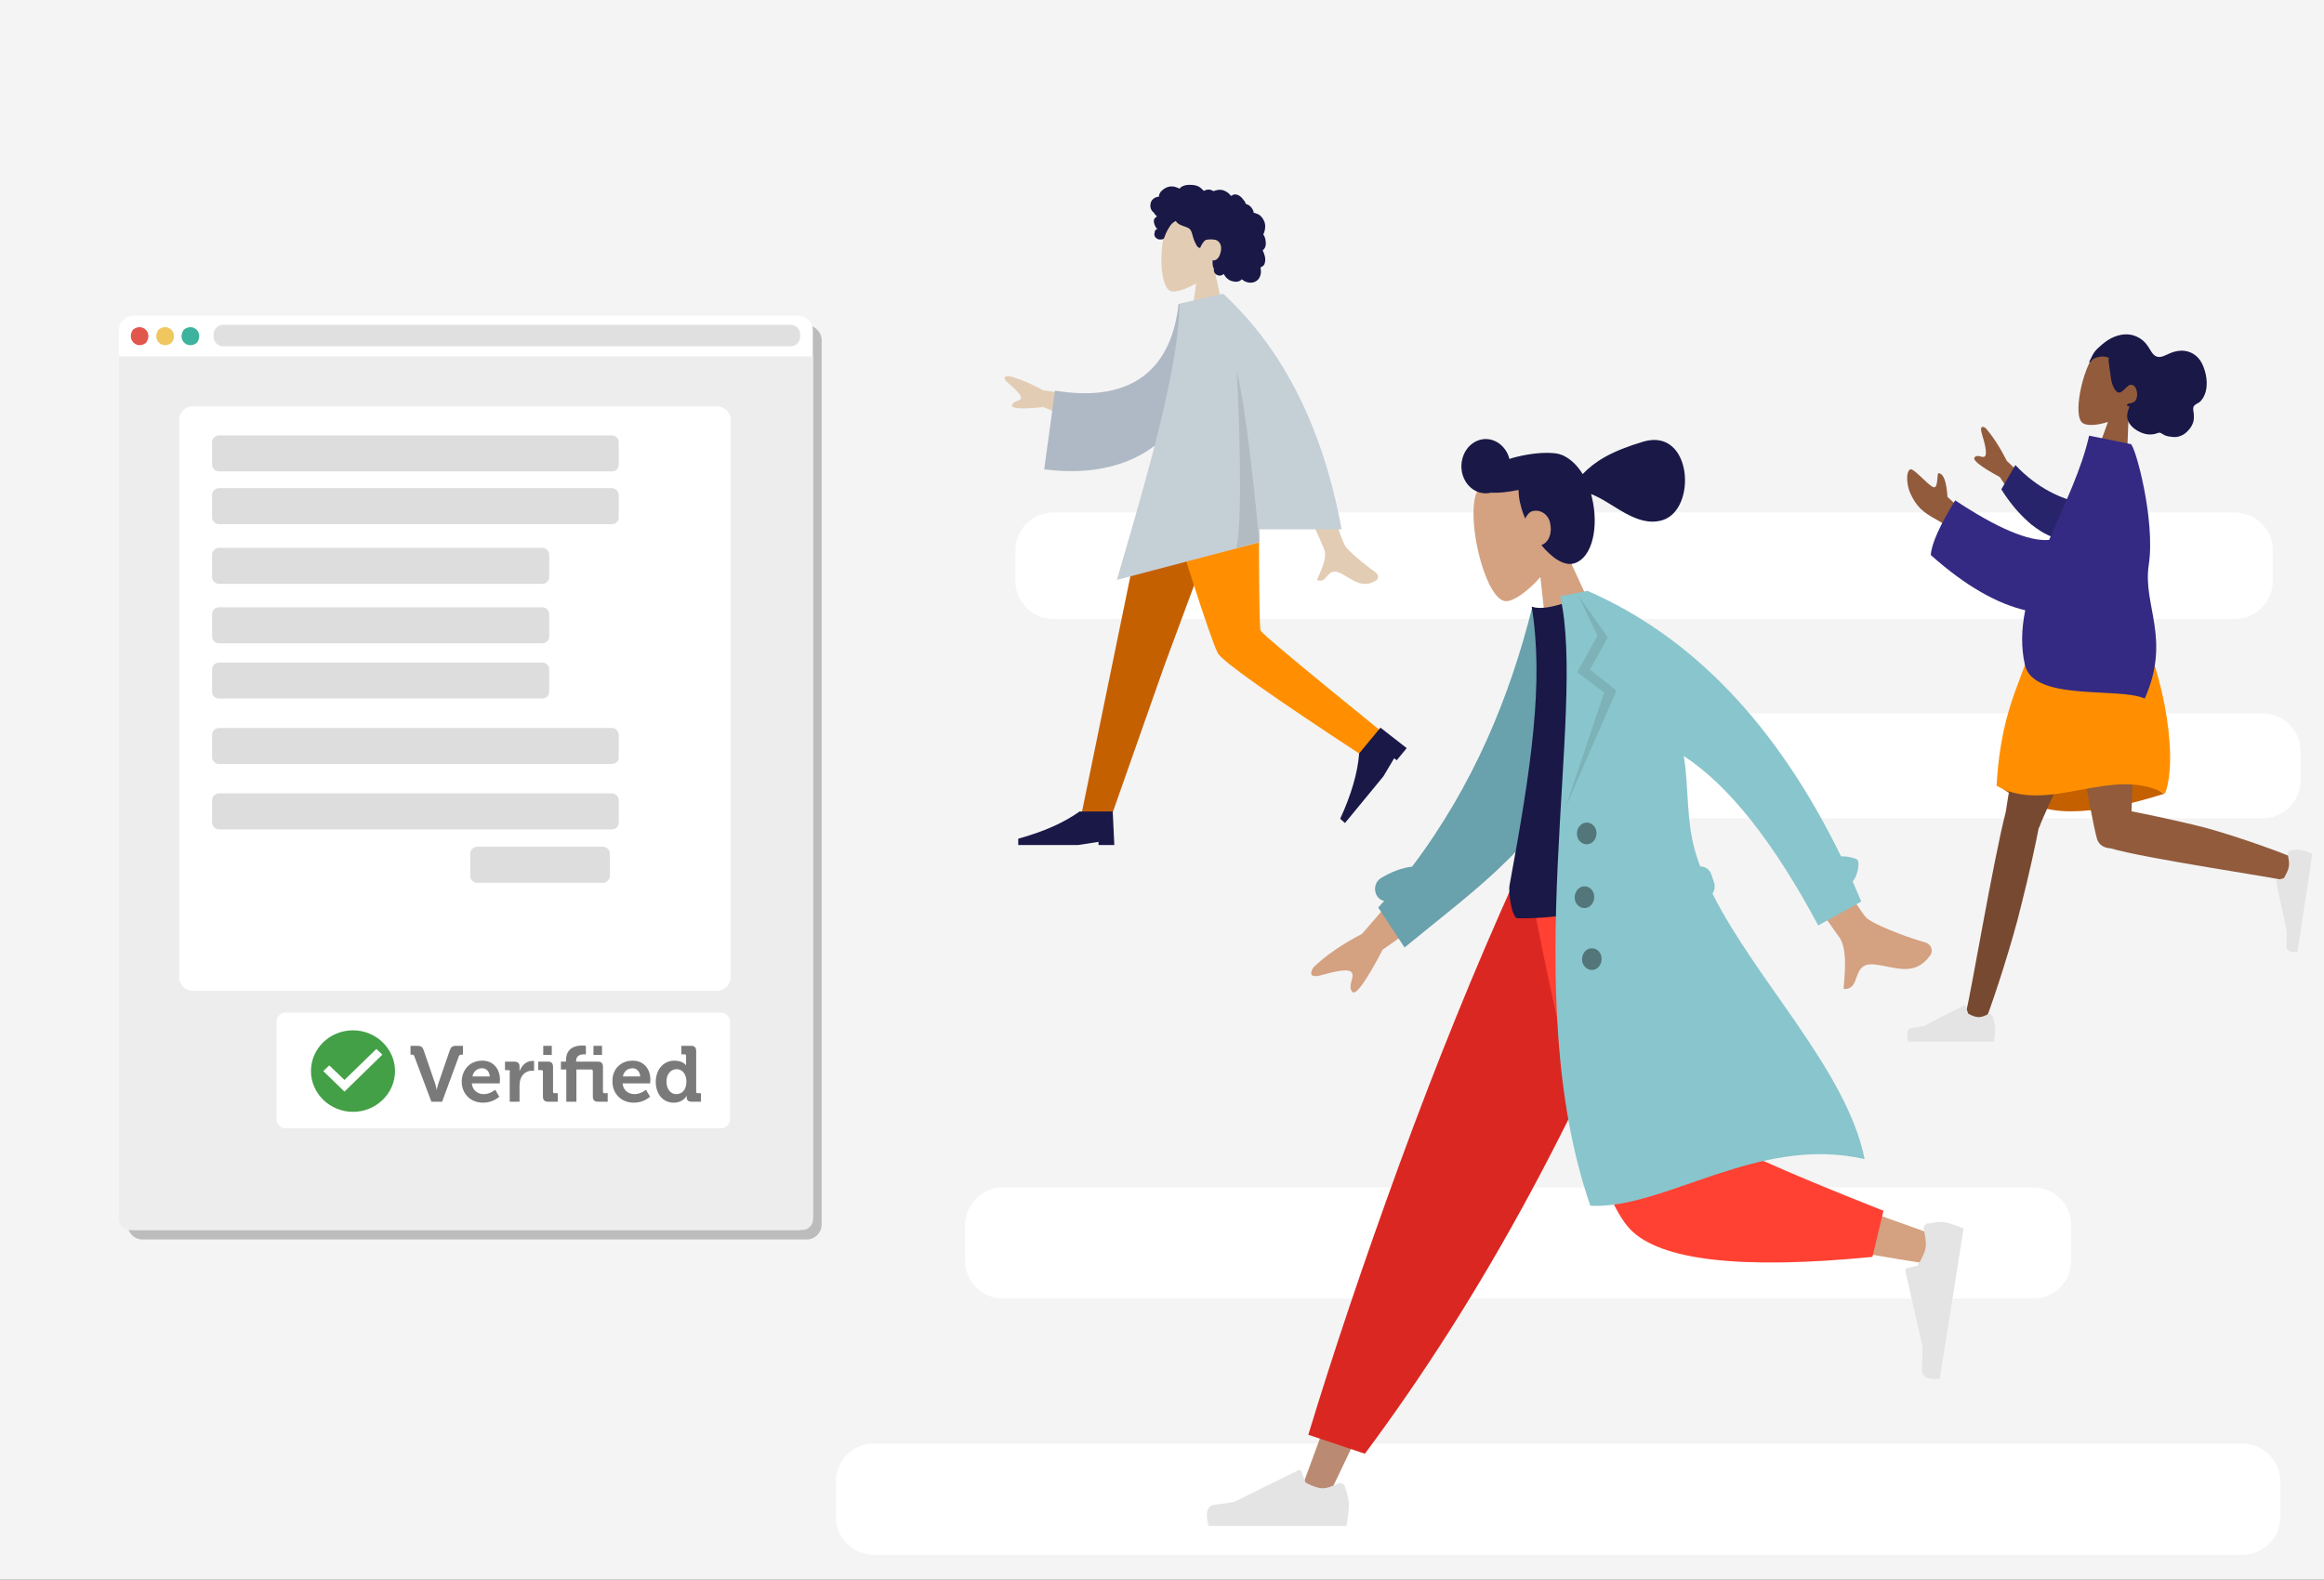 <?xml version="1.0" encoding="utf-8"?>
<!-- Generator: Adobe Illustrator 26.3.1, SVG Export Plug-In . SVG Version: 6.00 Build 0)  -->
<svg version="1.1" xmlns="http://www.w3.org/2000/svg" xmlns:xlink="http://www.w3.org/1999/xlink" x="0px" y="0px"
	 viewBox="0 0 735.4 500" style="enable-background:new 0 0 735.4 500;" xml:space="preserve">
<rect x="0" y="0" width="735.4" height="500" fill="#333333" stroke="none"/>
<style type="text/css">
	.st0{fill:#F4F4F4;}
	.st1{fill:#FFFFFF;}
	.st2{fill-rule:evenodd;clip-rule:evenodd;fill:#915B3C;}
	.st3{fill-rule:evenodd;clip-rule:evenodd;fill:#191847;}
	.st4{fill-rule:evenodd;clip-rule:evenodd;fill:#C56000;}
	.st5{fill-rule:evenodd;clip-rule:evenodd;fill:#784931;}
	.st6{fill-rule:evenodd;clip-rule:evenodd;fill:#E4E4E4;}
	.st7{fill-rule:evenodd;clip-rule:evenodd;fill:#FF8F00;}
	.st8{fill-rule:evenodd;clip-rule:evenodd;fill:#27246B;}
	.st9{fill-rule:evenodd;clip-rule:evenodd;fill:#342A83;}
	.st10{fill-rule:evenodd;clip-rule:evenodd;fill:#E2CCB3;}
	.st11{fill-rule:evenodd;clip-rule:evenodd;fill:#AFB9C5;}
	.st12{fill-rule:evenodd;clip-rule:evenodd;fill:#C5CFD6;}
	.st13{fill-rule:evenodd;clip-rule:evenodd;fill-opacity:0.1;}
	.st14{fill-rule:evenodd;clip-rule:evenodd;fill:#D4A181;}
	.st15{fill-rule:evenodd;clip-rule:evenodd;fill:#BA8B72;}
	.st16{fill-rule:evenodd;clip-rule:evenodd;fill:#DB2721;}
	.st17{fill-rule:evenodd;clip-rule:evenodd;fill:#FF4133;}
	.st18{fill-rule:evenodd;clip-rule:evenodd;fill:#69A1AC;}
	.st19{fill-rule:evenodd;clip-rule:evenodd;fill:#89C5CC;}
	.st20{fill-rule:evenodd;clip-rule:evenodd;fill-opacity:0.4;}
	.st21{fill:#BCBCBC;}
	.st22{fill:#E0E0E0;}
	.st23{fill:#E2574C;}
	.st24{fill:#EFC75E;}
	.st25{fill:#3DB39E;}
	.st26{fill:#EDEDED;}
	.st27{fill:#43A047;}
	.st28{fill:#7A7A7A;}
	.st29{fill:#DDDDDD;}
</style>
<g id="Ebene_3">
	<path class="st0" d="M742.2,554.7H-41.4c-6.6,0-12-5.4-12-12V-16.9c0-6.6,5.4-12,12-12h783.7c6.6,0,12,5.4,12,12v559.6
		C754.2,549.3,748.8,554.7,742.2,554.7z"/>
</g>
<g id="Ebene_2">
	<path class="st1" d="M707.2,195.9H333.3c-6.6,0-12-5.4-12-12v-9.7c0-6.6,5.4-12,12-12h373.9c6.6,0,12,5.4,12,12v9.7
		C719.2,190.5,713.8,195.9,707.2,195.9z"/>
	<path class="st1" d="M716,259H495.6c-6.6,0-12-5.4-12-12v-9.2c0-6.6,5.4-12,12-12H716c6.6,0,12,5.4,12,12v9.2
		C728,253.6,722.6,259,716,259z"/>
	<path class="st1" d="M709.6,492.1H276.5c-6.6,0-12-5.4-12-12v-11.2c0-6.6,5.4-12,12-12h433.1c6.6,0,12,5.4,12,12v11.2
		C721.6,486.7,716.2,492.1,709.6,492.1z"/>
	<path class="st1" d="M643.4,411h-326c-6.6,0-12-5.4-12-12v-11.2c0-6.6,5.4-12,12-12h326c6.6,0,12,5.4,12,12V399
		C655.4,405.6,650,411,643.4,411z"/>
</g>
<g id="Ebene_4">
	<g id="humaaan-11" transform="translate(34, 10)">
		
			<g id="Head_x2F_Front_x2F_Wavy" transform="translate(128.159, 70.924) rotate(-15) translate(-128.159, -70.924) translate(57.307, 16.688)">
			<g id="Head_00000110437408638172371990000011523263672800212119_" transform="translate(56.316, 32.33)">
				<path class="st2" d="M495.9,201.6c3.3-1.4,6.3-3.9,8-7.6c4.9-10.8-8.5-16.3-13.7-12.5c-5.2,3.8-12,17.3-9.4,20.2
					c1,1.2,4.1,1.9,7.8,1.7l-9.1,13l9.9,6.2L495.9,201.6z"/>
			</g>
			<path id="hair_00000031179715358743588340000011469595640120447387_" class="st3" d="M544.3,215.6c0.5-0.6,1.1-1.2,1.6-1.8
				c0.7-0.7,1.5-1.2,2.3-1.6c1.5-0.8,3.1-1.5,4.6-1.8c2.9-0.6,5.8-0.2,8,1.7c1.1,0.9,2,2.2,2.5,3.7c0.5,1.4,0.7,3.1,1.8,3.9
				c1.2,0.9,3,0.3,4.5,0.1c1.6-0.2,3.2-0.1,4.6,0.5c2.4,1,4.1,3.2,4.4,6.3c0.4,3.3-0.2,7.4-2.9,9.8c-0.5,0.4-1,0.8-1.6,0.9
				c-0.5,0.2-1.2,0.2-1.7,0.7c-0.5,0.5-0.5,1.6-0.6,2.3c-0.2,0.9-0.4,1.9-1,2.7c-0.9,1.3-2.3,2.2-3.6,2.7c-1.3,0.4-2.6,0.4-3.8-0.1
				c-0.8-0.3-1.6-0.6-2.3-1.2c-0.3-0.3-0.6-0.6-0.9-0.9c-0.3-0.3-0.5-0.3-0.9-0.3c-1.9,0.2-3.5-0.3-5-1.4c-1.2-0.9-2.5-2.3-3-4
				c-0.6-1.9,0.3-3.5,1.5-5.1c-0.4,0-1.2-0.4-0.4-0.8c0.3-0.2,0.8,0,1.1,0c0.4,0,0.8-0.1,1.2-0.2c1.5-0.7,2-3.7,1.1-4.9
				c-1.4-1.7-3.2,0.9-4.8,0.9c-0.9,0-1.3-1-1.5-2c-0.3-1.2-0.2-2.6,0-3.9c0.1-1.1,0.3-2.2,0.4-3.2c0.1-0.5,0.1-2,0.6-2.3
				c-1-1-2.7-1.3-4.1-1.2c-0.6,0.1-1.1,0.2-1.6,0.6c-0.1,0.1-0.4,0.4-0.6,0.3C543.9,216,544.2,215.7,544.3,215.6"/>
		</g>
		<g id="Bottom_x2F_Standing_x2F_Skirt" transform="translate(0, 210.686)">
			<path id="Skirt-Shadow" class="st4" d="M650.9,30.5c-11.5,3.7-21.4,5.6-29.8,5.6s-16.1-2.9-23.3-8.6c11.3-3.8,20.5-5.8,27.8-5.8
				S641.3,24.7,650.9,30.5z"/>
			<path id="Leg_00000010291338557918288370000000358976924644997559_" class="st5" d="M611.1,41.5c0.1-0.2,0.2-0.4,0.3-0.6
				c1.5-4.7,26.2-55.7,28.6-65.1h-27.8c-1.9,7.1-10.3,51.6-11.5,60.5c-3.7,14-11.4,59.4-12.4,62.5c-1,3.3,4.8,6.7,6.3,2.7
				c2.5-6.5,8.3-24.4,10.9-35.3C608.1,56,610.1,46.7,611.1,41.5z"/>
			<path id="Leg_00000123437025007378376670000016295565820862591642_" class="st2" d="M633.8,47.8c11.3,3.3,52.5,9.3,55.3,10.2
				c2.9,1,5.5-6,1.9-7.5c-5.7-2.4-21.5-8-31.1-10.2c-7.7-1.8-14.7-3.3-19.4-4.2c0.4-15.4,2.2-52.3,1-60.2H617
				c1.1,7.6,10.8,63.4,12.6,69C630.2,46.8,631.9,47.7,633.8,47.8z"/>
			
				<g id="Accessories_x2F_Shoe_x2F_Flat-Sneaker_00000006672648976154170210000003173381445131955885_" transform="translate(25.551, 163.735) rotate(80) translate(-25.551, -163.735) translate(-6.257, 142.877)">
				<path id="shoe_00000035524813871458190330000009836931610983344532_" class="st6" d="M33.9-654.2c-0.1-1.5,0-2.6,0.3-3.3
					c0.3-0.8,0.9-1.9,1.9-3.4c1.1,0.4,11,3.7,29.7,10c-0.1,2.4-1,3.5-2.7,3.1c-1.7-0.4-3.2-0.7-4.3-0.9l-15.9,0.6
					c-0.3,0-0.6-0.2-0.6-0.5c0,0,0,0,0,0l-0.2-2.1c-1.3-1.1-2.4-1.9-3.4-2.2c-0.8-0.3-2-0.4-3.6-0.3l0,0
					C34.6-653.2,34-653.6,33.9-654.2C34-654.2,34-654.2,33.9-654.2z"/>
			</g>
			
				<g id="Accessories_x2F_Shoe_x2F_Flat-Sneaker_00000052796732072127251160000014493021051839051437_" transform="translate(216.922, 207.536)">
				<path id="shoe_00000031189266231481328200000013215034397039153793_" class="st6" d="M379.6-106.6c0.5,1.7,0.8,2.9,0.8,3.7
					c0,1-0.1,2.5-0.4,4.4c-1,0-10,0-27.1,0c-0.7-2.7-0.3-4.2,1.2-4.4c1.5-0.2,2.8-0.4,3.8-0.6l12.6-6.5c0.2-0.1,0.5,0,0.6,0.3
					c0,0,0,0,0,0l0.8,2.3c1.4,0.8,2.5,1.1,3.4,1.1c0.7,0,1.7-0.3,3-1v0C378.8-107.5,379.3-107.2,379.6-106.6
					C379.6-106.6,379.6-106.6,379.6-106.6z"/>
			</g>
			<path id="Skirt" class="st7" d="M641.5-24.2c-10.8-3.6-21.1-3.6-30.7,0c-3.4,17.8-11.5,24.9-13,52.2c16.3,9.4,36.5-6.7,53.3,2.5
				C655.9,17.6,649.1-13.3,641.5-24.2z"/>
		</g>
		
			<g id="Body_x2F_Pointing-Forward" transform="translate(155.25, 199.734) rotate(-10) translate(-155.25, -199.734) translate(21.881, 102.214)">
			<path id="Skin_00000134934029814401168240000017212172562970829709_" class="st2" d="M595.7,128.3l-12.2-16.2
				c-1.4-4.6-3-8.4-4.8-11.4c-0.6-0.7-1.9-1.4-1.5,1.7c0.4,3.1,0.6,6.4-0.3,7s-2.1-1.2-3.3-0.2c-0.8,0.7,1.4,3.2,6.8,7.5l7.2,16.6
				L595.7,128.3z M568.4,127.1l-5.4-7.1c0.5-4.7,0.1-7.3-1.3-7.8c-0.8-1-0.9,5.2-2.7,3.9s-5.1-7.3-6.2-6.7c-1.6,0.8-1.8,5-1.2,7.4
				c1.2,4.5,2.7,6.5,7.1,10c2.3,1.8,4.4,4.6,6.6,8.3L568.4,127.1z"/>
			<path id="Sleeve" class="st8" d="M604,129.1c-5.4-2.2-12.3-6.5-18.1-15.3l-5.7,6.8c3.3,8.3,9.1,16.4,15.7,18.8
				C601.1,141.3,606.3,135,604,129.1z"/>
			<path id="Clothes" class="st9" d="M592.3,139c-6.4-0.6-15.4-6.4-27.1-17.5c-6.1,6.9-9.7,12.1-10.6,15.7
				c9.3,11.8,18.2,18.9,26.4,22.4c-2.2,5.6-3.4,11.3-3.1,17.1c0.7,11.9,28,11.9,35.5,17c11.6-17.3,4.4-29.1,8.6-41.5
				c4.6-13.6,2.3-38.1,1-38.6l-12.5-4.9C606.3,118.8,599,128.8,592.3,139z"/>
		</g>
	</g>
</g>
<g id="Ebene_5">
	<g id="humaaan-4_00000006684768959383136030000016379727476760560286_" transform="translate(28, 9)">
		
			<g id="Head_x2F_Front_x2F_Curly_00000101813366166501848730000010321203645081185698_" transform="translate(88.813, 0)">
			<g id="Head_00000142146935781233913410000001333046995676777377_" transform="translate(58.494, 33.58)">
				<path class="st10" d="M208.9,42.2c2.3-2.7,3.8-6.1,3.6-9.9c-0.7-10.8-15.5-8.5-18.4-3s-2.5,19.4,1.2,20.3
					c1.5,0.4,4.6-0.6,7.9-2.5l-2,14.6H213L208.9,42.2z"/>
			</g>
			<path id="hair_00000036234861409084170040000012575780967067121046_" class="st3" d="M247.3,55.3c0.2-0.9,0.9-1.6,1.8-1.9
				c0.2-0.1,0.4-0.1,0.7-0.1c0.1,0,0.1,0,0.1,0c0,0,0-0.1,0-0.2c0-0.2,0.1-0.3,0.1-0.5c0.2-0.5,0.5-1,0.9-1.3
				c0.7-0.7,1.7-1.2,2.7-1.3c0.5,0,1.1,0,1.6,0.2c0.3,0.1,0.5,0.2,0.8,0.3c0.1,0,0.3,0.2,0.4,0.2c0.1,0,0.3-0.2,0.3-0.3
				c0.8-0.7,1.9-0.9,2.9-0.9c1.2,0,2.3,0.1,3.3,0.8c0.2,0.2,0.4,0.3,0.6,0.5c0.1,0.1,0.2,0.2,0.3,0.3c0.1,0.1,0.1,0.1,0.2,0.2
				c0.1,0.1,0.1,0.1,0.2,0.1c0.5-0.3,1-0.4,1.6-0.4c0.3,0,0.7,0.1,1,0.3c0.1,0,0.3,0.2,0.5,0.2c0.1,0,0.3-0.2,0.5-0.2
				c0.6-0.2,1.3-0.3,1.9-0.2c0.7,0.1,1.3,0.4,1.9,0.8c0.3,0.2,0.5,0.4,0.7,0.6c0.1,0.1,0.2,0.2,0.2,0.3c0.1,0.1,0.2,0.1,0.2,0.2
				c0,0,0.7-0.3,0.8-0.4c0.4-0.1,0.8-0.1,1.1,0c0.7,0.2,1.3,0.7,1.8,1.3c0.2,0.3,0.5,0.6,0.7,0.9c0.1,0.2,0.2,0.3,0.2,0.5
				c0,0.1,0.1,0.2,0.1,0.2c0.1,0.1,0.1,0.1,0.2,0.1c0.6,0.2,1.1,0.5,1.5,1c0.4,0.5,0.7,1,0.8,1.6c0,0,0,0.2,0,0.2c0,0,0.1,0,0.2,0
				c0.1,0,0.3,0,0.4,0.1c0.3,0.1,0.5,0.2,0.8,0.3c1,0.5,1.6,1.4,2,2.4c0.4,1.1,0.3,2.3-0.1,3.4c-0.1,0.2-0.1,0.3-0.2,0.5
				c-0.1,0.1-0.1,0.1,0,0.2c0,0.1,0.1,0.2,0.2,0.3c0.2,0.4,0.3,0.7,0.4,1.1c0.1,0.6,0.2,1.3,0.1,1.9c-0.1,0.3-0.1,0.6-0.3,0.9
				c-0.1,0.1-0.2,0.3-0.3,0.4c-0.1,0.1-0.1,0.1-0.2,0.2c0,0-0.1,0.1-0.1,0.1c-0.1,0.1-0.1,0,0,0.1c0,0.2,0.2,0.4,0.2,0.5
				c0.1,0.2,0.1,0.4,0.2,0.5c0.1,0.4,0.2,0.8,0.3,1.1c0.1,0.7,0.1,1.5-0.2,2.2c-0.1,0.3-0.4,0.5-0.6,0.7c-0.1,0.1-0.3,0.2-0.4,0.2
				c-0.1,0-0.2,0.1-0.2,0.1c0,0.1,0,0.2,0,0.3c0.1,0.8,0.2,1.5-0.1,2.3c-0.2,0.7-0.6,1.3-1.2,1.7c-1.1,0.8-2.6,0.7-3.8,0.1
				c-0.3-0.2-0.6-0.4-0.9-0.6c-0.7,0.9-2,0.9-3,0.6c-1.2-0.3-2.1-1.2-2.7-2.3c-0.8,0.9-2.3,0.6-2.9-0.4c-0.1-0.2-0.2-0.5-0.2-0.8
				c0-0.1,0-0.3,0-0.4c0-0.2-0.1-0.4-0.2-0.5c-0.1-0.3-0.2-0.7-0.2-1.1c0-0.2,0-0.4,0-0.6c0-0.2,0-0.3-0.1-0.5c0.3,0.1,0.7,0,1-0.1
				c0.3-0.1,0.5-0.3,0.7-0.5c0.5-0.5,0.7-1.1,0.9-1.8c0.4-1.4,0.3-3.1-1.1-3.9c-0.7-0.4-2.6-0.4-3.4-0.2c-0.8,0.2-1.7,2-1.8,2.2
				c0,0.1,0,0.2-0.1,0.3c-0.2,0.2-0.6-0.1-0.7-0.2c-0.3-0.2-0.5-0.5-0.6-0.8c-0.4-0.7-0.7-1.4-0.9-2.1c-0.2-0.6-0.3-1.2-0.5-1.7
				c-0.2-0.6-0.5-1.1-1-1.4c-0.6-0.3-1.2-0.5-1.8-0.7c-0.6-0.2-1.2-0.5-1.7-0.9c-0.1-0.1-0.2-0.2-0.3-0.3c-0.1-0.1-0.1-0.3-0.2-0.3
				c-0.2-0.1-0.4,0.1-0.5,0.2c-0.7,0.4-1.2,1-1.6,1.7c-0.4,0.6-0.8,1.3-1.1,2c-0.2,0.5-0.4,1.2-0.7,1.7c-0.2,0.2-1.4,0.3-1.8,0.1
				s-0.9-0.6-1-0.9c-0.1-0.3-0.2-0.6-0.1-0.9c0-0.2,0.1-0.4,0.1-0.5c0-0.2,0.1-0.3,0.1-0.4c0.1-0.3,0.4-0.4,0.7-0.5
				c-0.3-0.3-0.5-0.6-0.7-1c-0.2-0.4-0.3-0.8-0.4-1.3c0-0.3,0-0.7,0.2-1c0.2-0.3,0.5-0.5,0.8-0.7c-0.4-0.4-0.8-0.8-1.1-1.3
				C247.4,57.6,247,56.5,247.3,55.3z"/>
		</g>
		
			<g id="Bottom_x2F_Standing_x2F_Skinny-Jeans-Walk_00000028300328742290620590000011680825788459748274_" transform="translate(0, 202.588)">
			<polygon id="Leg_00000101073431795434135570000009798561556052106666_" class="st4" points="364.3,-65.3 340.4,-0.8 323.7,46.7 
				314.1,46.7 337.1,-65.3 			"/>
			<path id="Leg_00000019649908388258431630000005396045742791451536_" class="st7" d="M370.2-65.3c0.3,22.1,0.1,51.9,0.7,53.3
				c0.4,0.9,12.9,11.4,37.6,31.4l-4.9,8.5C374.3,8.7,358.9-2.2,357.4-4.8c-2.2-3.9-13.5-39.3-19.4-60.5H370.2z"/>
			
				<g id="Accessories_x2F_Shoe_x2F_Flat-Pointy_00000095311911885743834860000012968157249561855651_" transform="translate(61.202, 204.729) rotate(50) translate(-61.202, -204.729) translate(28.164, 183.065)">
				<path id="Shoe_00000091716266381756216030000007934434223907652747_" class="st3" d="M124.3-366.4l-10.3,2.2l1.9,10.4
					c4.4,4.3,8.4,10.3,12,17.9l2-0.3l-3.5-18.8l-2.2-6.3l1-0.2L124.3-366.4z"/>
			</g>
			
				<g id="Accessories_x2F_Shoe_x2F_Flat-Pointy_00000149382015315796979080000016046377173086897288_" transform="translate(225.311, 215.562)">
				<path id="Shoe_00000024002576676097136840000006918057353200163229_" class="st3" d="M99.3-159.7l-0.5-10.6H88.3
					c-4.9,3.5-11.4,6.4-19.4,8.6v2h18.9l6.5-1v1H99.3z"/>
			</g>
		</g>
		<g id="Body_x2F_Long-Sleeve_00000124159294476915031430000015392657374433152644_" transform="translate(23.828, 88.835)">
			<path id="Skin_00000135665183702583168650000014484787945995240077_" class="st10" d="M297.8,28.4l-19.6-2.7
				c-3.9-2.2-7.5-3.7-10.8-4.5c-0.9,0-2.4,0.3-0.2,2.2c2.2,1.9,4.4,3.9,4,4.9c-0.4,1-2.4,0.6-2.8,2.2c-0.2,1,3.1,1.2,9.9,0.5
				l15.9,6.4L297.8,28.4z M359.4,33l-10.9,0c11.9,27.4,18.1,41.7,18.7,43c1.1,2.9-1.3,7.3-2.3,9.7c3.4,1.5,3-4.2,7.3-2.2
				c3.9,1.9,6.9,5.2,11.4,2.4c0.6-0.3,1.2-1.7-0.3-2.7c-3.7-2.6-8.9-7-9.6-8.5C372.6,72.8,367.8,58.9,359.4,33z"/>
			<path id="Clothes-Back_00000173154647312214875710000015354320745009101703_" class="st11" d="M329.6-2.2l-8.5,0.6
				C319,17.8,307.5,30,282,25.8l-3.4,24.9c23.9,3.2,44.9-6.6,49.2-33C328.8,10.9,329.7,3.8,329.6-2.2z"/>
			<path id="Clothes_00000145748283149523712120000001351721202261755304_" class="st12" d="M334.3-4.7l-12.9,3
				c0,22.6-14.5,68.7-19.8,87.4l45.2-11.9c-0.1-2.3,0.1-3.1-0.2-4.1h26.1c-5.9-32.1-18.4-56.9-37.4-74.5L334.3-4.7L334.3-4.7z"/>
			<path id="Shade_00000044136474109570663730000000865371324530953346_" class="st13" d="M339.5,19.7c0.9,14.1,1.9,48.5-0.1,55.9
				l7.2-1.9C345.7,62.4,342.3,29.9,339.5,19.7L339.5,19.7z"/>
		</g>
	</g>
</g>
<g id="Ebene_1">
	<g id="humaaan-12" transform="translate(34, 10)">
		
			<g id="Head_x2F_Front_x2F_Pony" transform="translate(180.497, 70.916) rotate(15) translate(-180.497, -70.916) translate(109.55, 16.686)">
			<g id="Head" transform="translate(56.316, 32.33)">
				<path class="st14" d="M308.4,37.4c0.9-5.9,0.2-12.2-3.2-17.5c-9.7-15.4-27.6,0.3-27.1,10.7s12.2,30.7,18,29.1
					c2.3-0.6,5.8-4.7,8.5-10.2l9,23.2l16-9.8L308.4,37.4z"/>
			</g>
			<path id="hair" class="st3" d="M358.6,72c4.3,3.1,8.8,4.6,11.5,2.9c5.2-3.2,4.6-13.3,0-21.7c-0.2-0.3-0.3-0.6-0.5-0.9
				c7.8,0.9,16.6,6.6,23.9,2.2c9.9-6.1,1.6-30.9-12.2-22.5c-9.4,5.8-13.2,10.1-15.9,14.9c-2.1-2-4.5-3.4-6.7-3.9
				c-0.6-0.2-1.4-0.3-2.3-0.3c-0.6,0-1.1,0.1-1.7,0.2c-2.9,0.5-6.8,1.9-10.8,4.1c-0.7,0.4-1.5,0.8-2.1,1.3
				c-2.3-4.1-7.1-5.6-10.7-3.4c-3.7,2.3-4.8,7.4-2.6,11.6c2.2,4,6.7,5.6,10.4,3.6c2.4-0.5,5.2-1.6,8.2-3.1c0.4,1.3,0.9,2.8,1.8,4.3
				c0.7,1.3,1.6,2.7,2.6,3.9c0.2-1.2,0.7-2.3,1.5-2.8c2.4-1.4,5.2-0.3,6.4,2C361,67.4,360.7,70.5,358.6,72z"/>
		</g>
		<g id="Bottom_x2F_Standing_x2F_Jogging" transform="translate(0, 211.707)">
			<polygon id="Leg" class="st15" points="486.6,56.1 429,162.7 385.9,252.8 376.6,252.8 448.9,56.1 			"/>
			<g id="Accessories_x2F_Shoe_x2F_Flat-Sneaker" transform="translate(260.724, 207.536)">
				<path id="shoe" class="st6" d="M130.8,41.1c0.9,2.6,1.3,4.5,1.3,5.8c0,1.5-0.2,3.8-0.7,6.8c-1.6,0-16.2,0-43.7,0
					c-1.1-4.2-0.5-6.4,2-6.7s4.5-0.6,6.1-0.9l20.3-10c0.4-0.2,0.8,0,1,0.4c0,0,0,0,0,0l1.3,3.5c2.3,1.2,4.1,1.8,5.5,1.8
					c1.1,0,2.7-0.5,4.8-1.5v0c0.8-0.4,1.7,0,2.1,0.8C130.8,41.1,130.8,41.1,130.8,41.1z"/>
			</g>
			<path id="Pant" class="st16" d="M397.9,238.4l-17.9-6c7.9-26,17.5-54.6,28.9-85.8c11.4-31.2,23.6-61.4,36.7-90.4h50.6
				c-14.5,36.7-30,70.1-46.2,100.1S416.3,213.7,397.9,238.4z"/>
			<path id="Leg_00000027586082608622496820000008990595196222515348_" class="st14" d="M490.4,56.1c5.4,37.5,15.9,85.3,16.9,86.8
				c0.7,1,24.4,9.8,71.2,26.4l-2,9.1c-55.8-8.9-85.2-15.8-88.2-20.8c-4.5-7.4-27-65.7-35.7-101.5H490.4z"/>
			<path id="Pant_00000119120057506691138410000002685638692175148222_" class="st17" d="M562,161.5l-3.5,14.6
				c-41.7,4.1-67.3,1.1-76.7-8.8c-9.4-9.9-20.1-47-32.2-111.2h48.3c7.6,52.6,11.9,80,12.8,82.2C511.5,140.5,528.6,148.3,562,161.5z"
				/>
			
				<g id="Accessories_x2F_Shoe_x2F_Flat-Sneaker_00000094578404184645383050000009081026366399060890_" transform="translate(25.551, 160.606) rotate(80) translate(-25.551, -160.606) translate(-6.257, 139.748)">
				<path id="shoe_00000070802417036890048990000012486950654505189791_" class="st6" d="M132.3-520.5c-0.1-2.5,0.1-4.3,0.5-5.3
					c0.5-1.3,1.5-3.1,2.9-5.5c1.7,0.6,16.9,5.8,45.6,15.7c-0.2,3.9-1.6,5.6-4.2,5c-2.7-0.6-4.9-1.1-6.7-1.4l-24.5,1.2
					c-0.5,0-0.9-0.3-0.9-0.7c0,0,0,0,0,0l-0.2-3.4c-2-1.8-3.7-3-5.2-3.5c-1.2-0.4-3-0.6-5.5-0.4l0,0c-0.9,0.1-1.8-0.6-1.9-1.5
					C132.3-520.4,132.3-520.5,132.3-520.5z"/>
			</g>
		</g>
		
			<g id="Body_x2F_Trench-Coat" transform="translate(156.5, 199.713) rotate(10) translate(-156.5, -199.713) translate(22.953, 102.203)">
			<path id="Skin" class="st14" d="M401.9,112.5l-16.6,27.8c-5.6,4.3-10.1,8.7-13.3,13.1c-0.6,1.4-1.1,3.9,2.9,2
				c4-1.9,8.3-3.8,9.4-2.4c1.1,1.3-0.7,4.2,1.1,5.9c1.3,1.1,3.7-3.8,7.2-14.8l19.3-19.4L401.9,112.5z M503.8,64.3L492,71.8
				c26.1,27.1,40.1,41.4,41.8,42.9c3.8,3.3,4.1,11.9,4.6,16.3c5.8-0.6,0.7-8.7,8.1-9.3c6.7-0.5,13.3,1.9,17.1-6
				c0.5-1,0.2-3.4-2.5-3.7c-6.9-0.7-17.5-2.9-19.6-4.5C538.4,105.2,526,90.9,503.8,64.3z"/>
			<path id="Back-Arm" class="st18" d="M397.2,116.6c-3.1,0.9-6.1,2.7-9.1,5.3c-1.5,1.3-1.7,3.7-0.5,5.4c0.7,1,1.8,1.5,2.8,1.5
				c-0.5,0.8-1,1.6-1.5,2.4l10.4,11c19.8-23.1,39.4-42.3,42.1-68.9c0.9-8.9-9.1-34.2-12-43.6l-9-0.6
				C418.3,58.3,411.9,87.8,397.2,116.6z"/>
			<path id="Shirt" class="st3" d="M486.7,106.2c-21.8,11.6-39.8,18.5-53.8,20.7c-1.7,0.3-4.4-7.5-4.3-10
				c0.3-37.7-0.4-64.9-8.4-87.9c2.6,0.4,6.4-0.8,11.5-3.8C454.3,43.4,470.3,68.1,486.7,106.2z"/>
			<path id="Coat-Front" class="st19" d="M492.3,108.5c0.5-1.1,0.5-2.5-0.2-3.7l-1.2-2.2c-0.8-1.5-2.4-2.2-3.9-1.9
				c-0.7-1.1-1.3-2.2-1.9-3.4c-5-9.5-5.9-20.4-9.3-30.1c15.5,6.6,32.6,21.7,51.2,45.4l12.1-9.8c-1.3-2-2.5-3.9-3.8-5.8
				c1.2-1.6,1.5-6.9-0.1-7.2c-1.6-0.3-3.3-0.3-4.9,0c-27.1-37.3-58.3-60.3-93.6-68.8l-3.9,1.5l-4.3,1.7
				c14.8,34.9,8.2,126,42.9,188.3c23.4-2.9,48.3-31.4,82.9-29.6C544,156.4,510.8,133.4,492.3,108.5L492.3,108.5z"/>
			<polygon id="Shade-Lapel" class="st13" points="434.1,23 442.3,34.4 438,46.9 447.5,51.8 441.8,89.6 451.2,50.5 441.8,45.4 
				445.6,34.4 			"/>
			<path id="Buttons" class="st20" d="M450.9,99.9c1.6-0.6,2.4-2.6,1.8-4.4c-0.6-1.8-2.4-2.7-4-2.1c-1.6,0.6-2.4,2.6-1.8,4.4
				C447.5,99.6,449.3,100.5,450.9,99.9z M453.7,119.9c1.6-0.6,2.4-2.6,1.8-4.4c-0.6-1.8-2.4-2.7-4-2.1c-1.6,0.6-2.4,2.6-1.8,4.4
				C450.3,119.6,452.1,120.5,453.7,119.9z M459.4,138.8c1.6-0.6,2.4-2.6,1.8-4.4c-0.6-1.8-2.4-2.7-4-2.1s-2.4,2.6-1.8,4.4
				C456,138.4,457.8,139.4,459.4,138.8z"/>
		</g>
	</g>
</g>
<g id="Ebene_8">
</g>
<g id="Ebene_6">
	<g>
		<path class="st21" d="M255.3,392.3H45.1c-2.6,0-4.7-2.1-4.7-4.7V107.7c0-2.6,2.1-4.7,4.7-4.7h210.2c2.6,0,4.7,2.1,4.7,4.7v279.9
			C260,390.1,257.9,392.3,255.3,392.3z"/>
		<path class="st1" d="M252.6,389.3H42.3c-2.6,0-4.7-2.1-4.7-4.7V104.6c0-2.6,2.1-4.7,4.7-4.7h210.2c2.6,0,4.7,2.1,4.7,4.7v279.9
			C257.3,387.1,255.2,389.3,252.6,389.3z"/>
		<path class="st22" d="M250.2,109.6H70.6c-1.6,0-3-1.3-3-3v-0.8c0-1.6,1.3-3,3-3h179.6c1.6,0,3,1.3,3,3v0.8
			C253.2,108.3,251.8,109.6,250.2,109.6z"/>
		<path class="st23" d="M42.1,104.3c3-2.3,6.4,1.1,4.1,4.2c0,0,0,0,0,0C43.3,110.8,39.9,107.4,42.1,104.3z"/>
		<path class="st24" d="M50.2,104.3c3-2.3,6.4,1.1,4.1,4.2c0,0,0,0,0,0C51.3,110.8,47.9,107.4,50.2,104.3z"/>
		<path class="st25" d="M58.2,104.3c3-2.3,6.4,1.1,4.1,4.2c0,0,0,0,0,0C59.3,110.8,55.9,107.4,58.2,104.3z"/>
		<path class="st26" d="M257.3,112.8v273c0,1.9-1.5,3.5-3.4,3.5H41c-1.9,0-3.4-1.5-3.4-3.5v-273"/>
	</g>
</g>
<g id="Ebene_7">
	<path class="st1" d="M228.2,357.1H90.3c-1.5,0-2.8-1.3-2.8-2.8v-31c0-1.5,1.3-2.8,2.8-2.8h137.9c1.5,0,2.8,1.3,2.8,2.8v31
		C231,355.8,229.7,357.1,228.2,357.1z"/>
	<path class="st1" d="M226.9,313.6H61c-2.3,0-4.3-1.9-4.3-4.3V132.9c0-2.3,1.9-4.3,4.3-4.3h165.9c2.3,0,4.3,1.9,4.3,4.3v176.5
		C231.2,311.7,229.2,313.6,226.9,313.6z"/>
	<path class="st27" d="M111.7,326.1c-7.4,0-13.3,5.8-13.3,12.9c0,7.1,6,12.9,13.3,12.9S125,346.1,125,339
		C125,331.9,119,326.1,111.7,326.1z M109,345.5l-6.7-6.5l1.9-1.8l4.8,4.6l10.1-9.8l1.9,1.8L109,345.5z"/>
	<g>
		<path class="st28" d="M131.1,334.3c-0.1-0.4-0.3-0.5-0.8-0.5h-0.4V331h2.1c1.2,0,1.7,0.3,2.1,1.5l3.4,9.9c0.4,1,0.7,2.6,0.7,2.6h0
			c0,0,0.3-1.6,0.7-2.6l3.4-9.9c0.4-1.1,0.8-1.5,2.1-1.5h2.1v2.8h-0.5c-0.4,0-0.6,0.1-0.8,0.5l-5.3,14.4h-3.4L131.1,334.3z"/>
		<path class="st28" d="M152.6,335.7c3.6,0,5.6,2.7,5.6,6c0,0.4-0.1,1.2-0.1,1.2h-8.8c0.2,2.2,1.9,3.4,3.8,3.4c2,0,3.6-1.4,3.6-1.4
			l1.3,2.2c0,0-1.9,1.9-5.1,1.9c-4.2,0-6.8-3-6.8-6.7C146.2,338.4,148.8,335.7,152.6,335.7z M155,340.7c-0.1-1.5-1.1-2.6-2.4-2.6
			c-1.6,0-2.8,1-3.1,2.6H155z"/>
		<path class="st28" d="M161.4,339.2c0-0.4-0.2-0.5-0.6-0.5h-1V336h2.9c1.1,0,1.7,0.5,1.7,1.5v0.8c0,0.5,0,0.8,0,0.8h0
			c0.6-1.8,2.1-3.3,4-3.3c0.3,0,0.6,0,0.6,0v3.1c0,0-0.3,0-0.8,0c-1.3,0-2.9,0.8-3.5,2.7c-0.2,0.6-0.3,1.3-0.3,2.1v5h-3.1V339.2z"/>
		<path class="st28" d="M171.8,339.2c0-0.4-0.2-0.5-0.5-0.5h-1V336h3c1.2,0,1.7,0.5,1.7,1.7v7.8c0,0.4,0.2,0.5,0.5,0.5h1v2.7h-3
			c-1.2,0-1.7-0.5-1.7-1.7V339.2z M171.9,331h2.7v2.9h-2.7V331z"/>
		<path class="st28" d="M179.1,338.5h-1.6V336h1.6v-0.4c0-4.2,3.4-4.7,5.2-4.7c0.6,0,1.1,0.1,1.1,0.1v2.7c0,0-0.3,0-0.7,0
			c-0.9,0-2.4,0.3-2.4,2.1v0.2h6.8c1.2,0,1.7,0.5,1.7,1.7v7.8c0,0.4,0.2,0.5,0.5,0.5h1v2.7h-3c-1.2,0-1.7-0.5-1.7-1.7v-8
			c0-0.3-0.2-0.5-0.5-0.5h-4.7v10.2h-3.2V338.5z M187.8,331h2.7v2.9h-2.7V331z"/>
		<path class="st28" d="M200.2,335.7c3.6,0,5.6,2.7,5.6,6c0,0.4-0.1,1.2-0.1,1.2H197c0.2,2.2,1.9,3.4,3.8,3.4c2,0,3.6-1.4,3.6-1.4
			l1.3,2.2c0,0-1.9,1.9-5.1,1.9c-4.2,0-6.8-3-6.8-6.7C193.7,338.4,196.4,335.7,200.2,335.7z M202.6,340.7c-0.1-1.5-1.1-2.6-2.4-2.6
			c-1.6,0-2.8,1-3.1,2.6H202.6z"/>
		<path class="st28" d="M213.4,335.7c2.8,0,3.7,1.5,3.7,1.5h0c0,0,0-0.3,0-0.8v-2.2c0-0.4-0.2-0.5-0.5-0.5h-1V331h3
			c1.2,0,1.7,0.5,1.7,1.7v12.8c0,0.4,0.2,0.5,0.5,0.5h1v2.7h-2.9c-1.1,0-1.6-0.5-1.6-1.3c0-0.3,0-0.5,0-0.5h-0.1c0,0-1,2.1-4,2.1
			c-3.4,0-5.7-2.7-5.7-6.7C207.6,338.3,210.1,335.7,213.4,335.7z M217.2,342.3c0-2-1-3.9-3.1-3.9c-1.7,0-3.2,1.4-3.2,3.9
			c0,2.4,1.3,4,3.1,4C215.7,346.3,217.2,345.1,217.2,342.3z"/>
	</g>
	<path class="st29" d="M193.6,149.2H69.3c-1.2,0-2.2-1-2.2-2.2v-7c0-1.2,1-2.2,2.2-2.2h124.3c1.2,0,2.2,1,2.2,2.2v7
		C195.9,148.2,194.9,149.2,193.6,149.2z"/>
	<path class="st29" d="M193.6,165.9H69.3c-1.2,0-2.2-1-2.2-2.2v-7c0-1.2,1-2.2,2.2-2.2h124.3c1.2,0,2.2,1,2.2,2.2v7
		C195.9,164.9,194.9,165.9,193.6,165.9z"/>
	<path class="st29" d="M193.6,241.8H69.3c-1.2,0-2.2-1-2.2-2.2v-7c0-1.2,1-2.2,2.2-2.2h124.3c1.2,0,2.2,1,2.2,2.2v7
		C195.9,240.8,194.9,241.8,193.6,241.8z"/>
	<path class="st29" d="M193.6,262.5H69.3c-1.2,0-2.2-1-2.2-2.2v-7c0-1.2,1-2.2,2.2-2.2h124.3c1.2,0,2.2,1,2.2,2.2v7
		C195.9,261.5,194.9,262.5,193.6,262.5z"/>
	<path class="st29" d="M171.6,184.8H69.3c-1.2,0-2.2-1-2.2-2.2v-7c0-1.2,1-2.2,2.2-2.2h102.3c1.2,0,2.2,1,2.2,2.2v7
		C173.8,183.8,172.8,184.8,171.6,184.8z"/>
	<path class="st29" d="M190.8,279.4H151c-1.2,0-2.2-1-2.2-2.2v-7c0-1.2,1-2.2,2.2-2.2h39.8c1.2,0,2.2,1,2.2,2.2v7
		C193,278.3,192,279.4,190.8,279.4z"/>
	<path class="st29" d="M171.6,203.6H69.3c-1.2,0-2.2-1-2.2-2.2v-7c0-1.2,1-2.2,2.2-2.2h102.3c1.2,0,2.2,1,2.2,2.2v7
		C173.8,202.6,172.8,203.6,171.6,203.6z"/>
	<path class="st29" d="M171.6,221.1H69.3c-1.2,0-2.2-1-2.2-2.2v-7c0-1.2,1-2.2,2.2-2.2h102.3c1.2,0,2.2,1,2.2,2.2v7
		C173.8,220.1,172.8,221.1,171.6,221.1z"/>
</g>
</svg>
